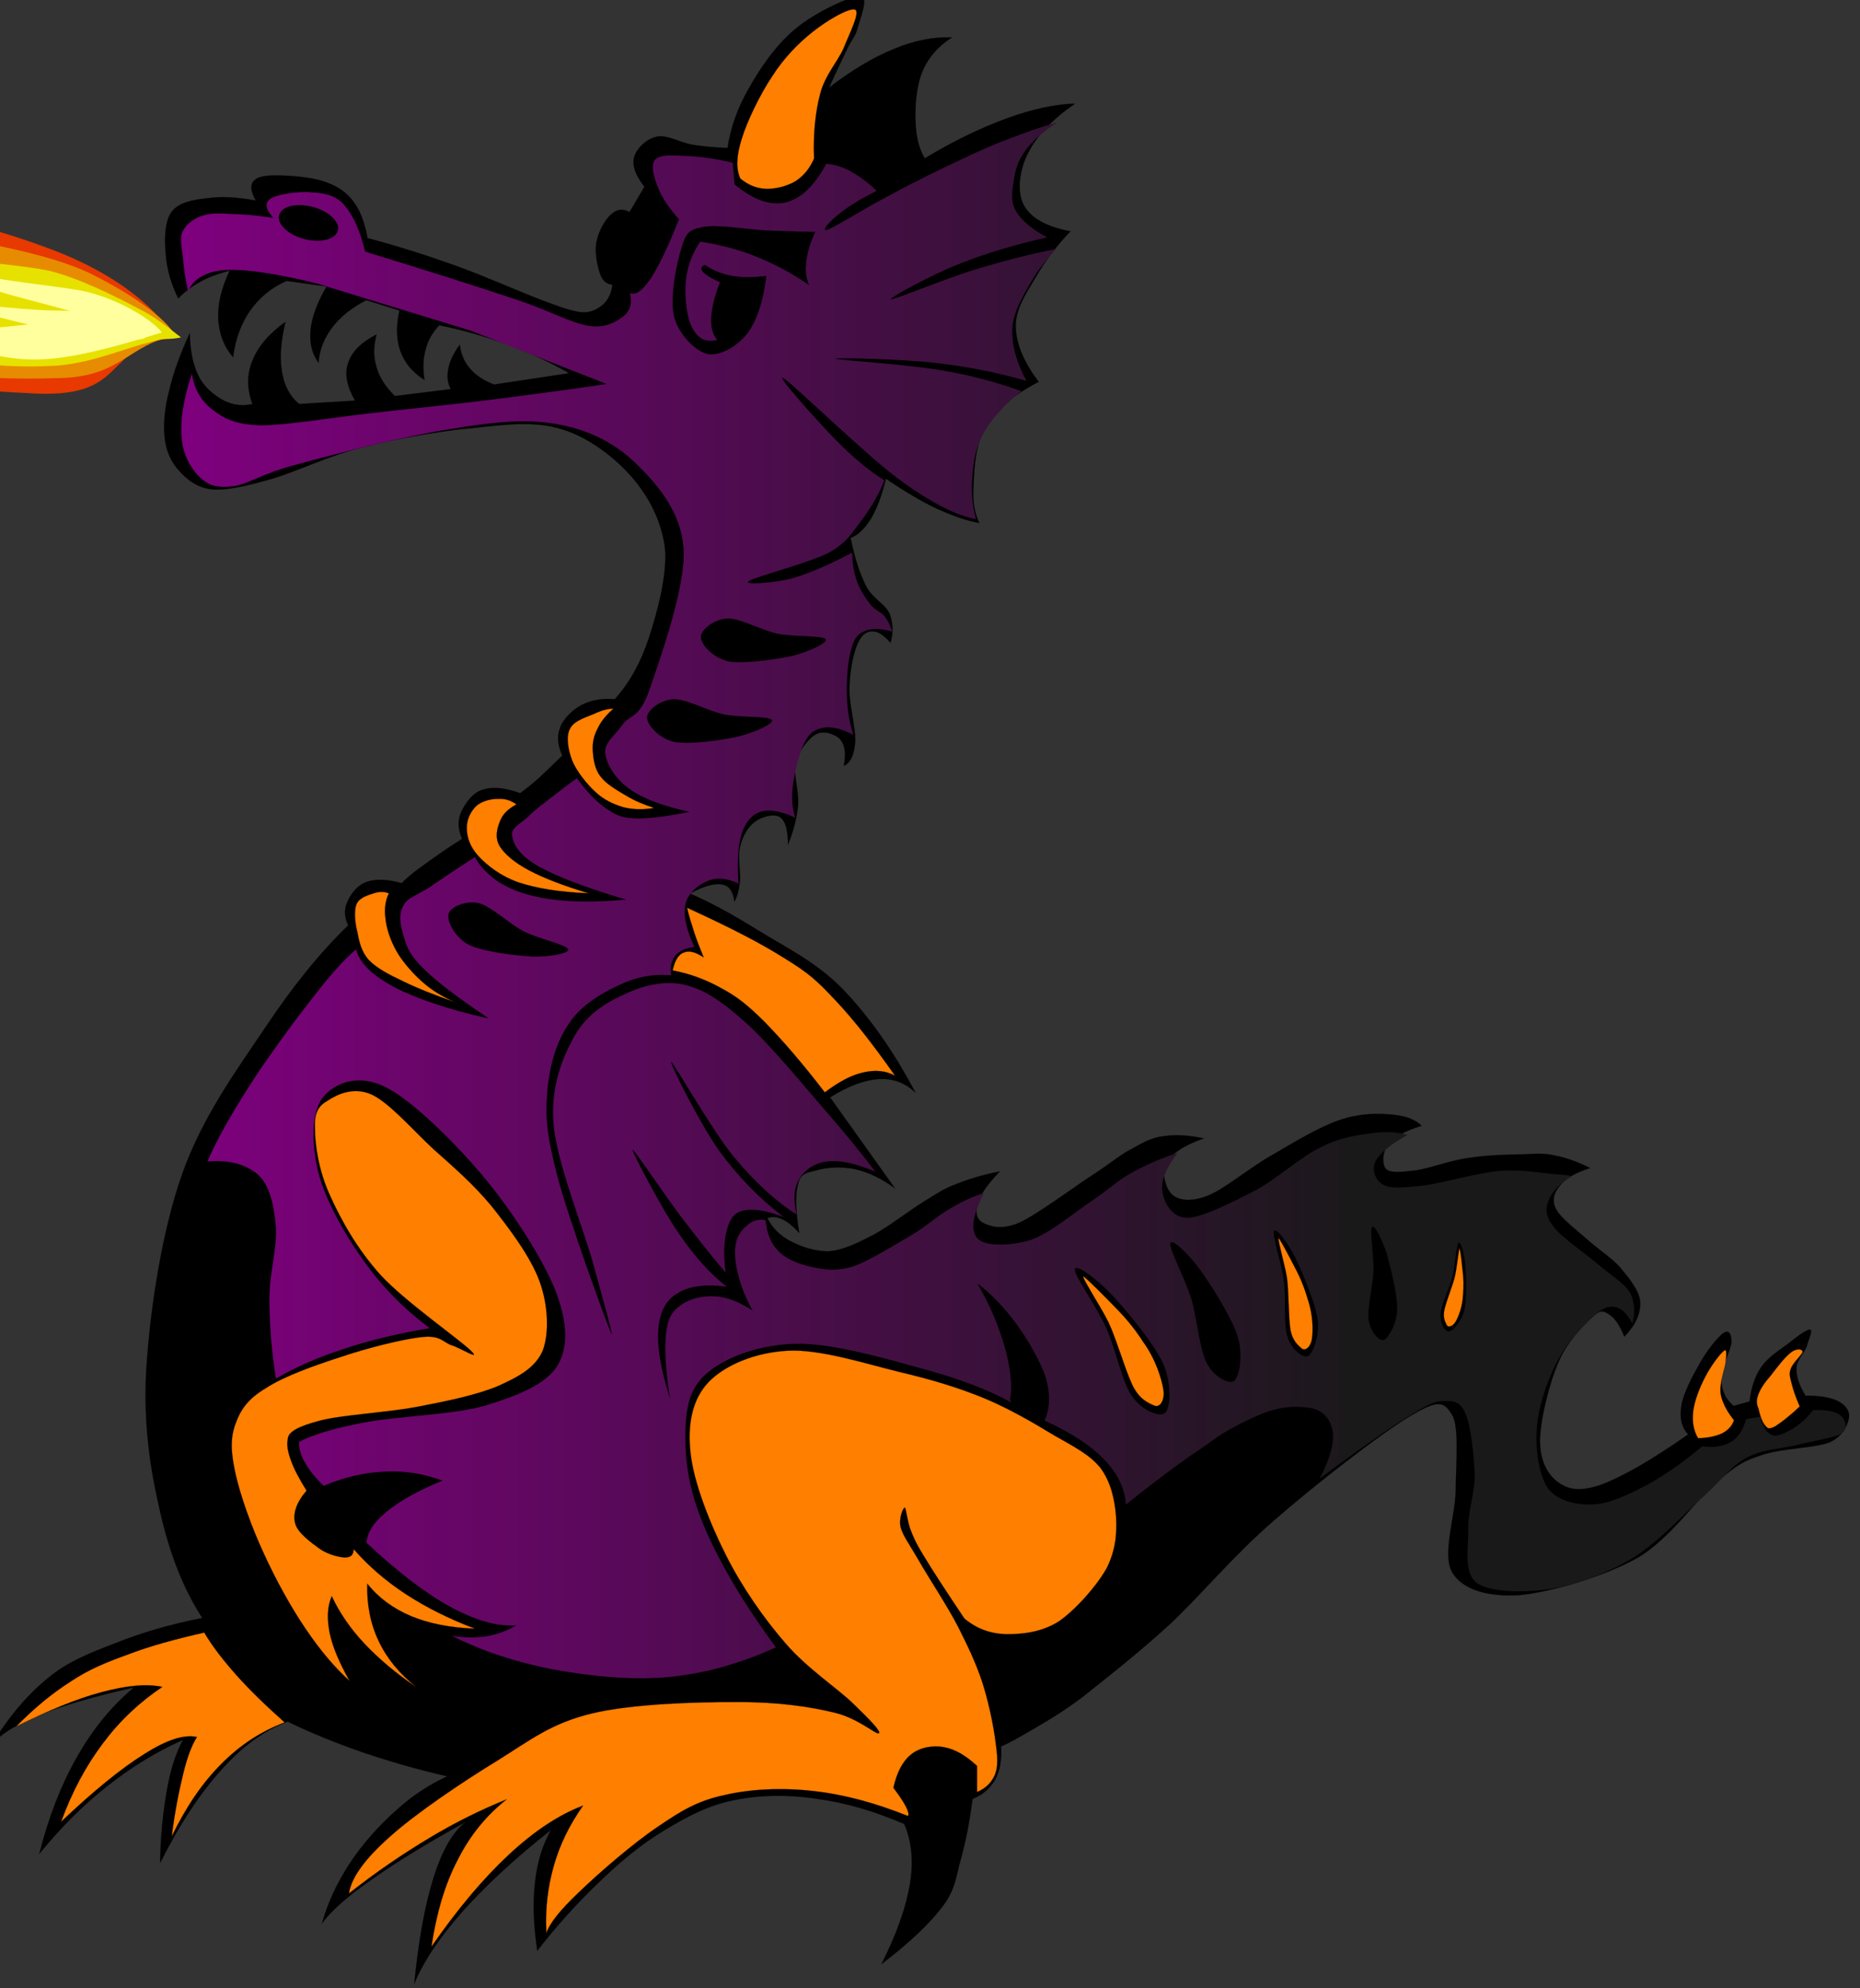 <?xml version="1.0"?><svg width="513.106" height="548.202" xmlns="http://www.w3.org/2000/svg" xmlns:xlink="http://www.w3.org/1999/xlink">
 <rect width="100%" height="100%" fill="#333333" stroke="none"/>
 <g>
  <title>Layer 1</title>
  <g id="g5">
   <use x="-323.918" y="-33.54" transform="rotate(-78.03, -78.219, 67.993) matrix(0.741, -1.49012e-08, 0, 2.672, 94.494, -206.504)" xlink:href="#svg_53" id="svg_54"/>
   <path d="m49.18,82.322c-2.052,-4.212 -3.204,-8.244 -3.456,-12.24c-0.396,-4.104 -0.324,-9 1.584,-11.628c1.872,-2.592 5.76,-3.348 9.72,-3.78c3.888,-0.576 8.352,-0.324 13.536,0.612l0,0c-1.368,-2.448 -1.62,-4.176 -0.612,-5.328c0.936,-1.188 3.024,-1.62 6.264,-1.584c3.132,-0.036 9.324,0.396 12.888,1.584c3.456,1.116 6.084,2.664 8.172,5.328c2.088,2.664 3.312,5.976 4.104,10.368l0,0c8.208,2.16 16.092,4.68 24.192,7.56c8.1,2.916 17.532,7.128 23.58,9.432c5.76,2.16 8.424,3.132 11.304,3.456c2.772,0.18 4.572,-1.008 5.976,-2.196c1.404,-1.332 2.196,-2.988 2.52,-5.364l0,0c-1.62,-0.216 -2.772,-1.08 -3.456,-3.132c-0.72,-2.124 -1.548,-5.976 -0.936,-8.784c0.54,-2.88 2.412,-6.192 4.068,-7.56c1.548,-1.368 3.132,-1.62 5.04,-0.612l0,0l4.104,-6.948l0,0c-2.52,-3.24 -3.42,-5.832 -2.844,-8.172c0.612,-2.34 3.492,-5.148 6.3,-5.652c2.664,-0.648 6.408,1.656 9.72,2.196c3.24,0.576 6.444,0.756 9.756,0.936l0,0c0.828,-5.616 2.772,-11.16 5.976,-16.632c3.132,-5.616 7.704,-12.168 12.888,-16.344c5.076,-4.248 14.688,-8.856 17.604,-8.82c2.808,-0.036 -0.036,6.336 -0.612,8.82c-0.648,2.34 -1.548,2.88 -2.844,5.652c-1.368,2.772 -2.952,6.192 -5.04,10.692l0,0c6.264,-4.824 12.24,-8.388 17.928,-10.692c5.76,-2.376 10.872,-3.384 16.02,-3.168l0,0c-3.78,2.412 -6.552,5.508 -8.172,9.432c-1.656,3.888 -2.088,9.756 -1.872,13.86c0.108,3.96 0.899,7.308 2.52,10.044l0,0c8.172,-4.932 15.66,-8.46 22.608,-11.016c6.983,-2.52 13.14,-3.924 18.864,-4.068l0,0c-6.265,4.32 -10.513,8.82 -12.889,13.5c-2.448,4.644 -3.24,10.764 -1.26,14.472c1.944,3.564 6.192,5.976 12.888,7.236l0,0c-4.067,4.212 -7.164,8.46 -9.72,12.888c-2.556,4.248 -5.544,8.748 -5.364,13.5c0.072,4.752 2.305,9.792 6.3,15.12l0,0c-6.695,3.456 -11.52,7.488 -14.472,12.24c-2.952,4.716 -3.312,11.484 -3.456,16.02c-0.359,4.5 0.216,7.92 1.584,10.692l0,0c-3.744,-0.684 -7.596,-2.088 -11.952,-4.068c-4.319,-2.052 -8.928,-4.824 -13.824,-8.172l0,0c-1.116,4.608 -2.484,8.172 -4.104,10.98c-1.692,2.7 -3.528,4.536 -5.652,5.364l0,0c1.188,5.616 2.52,9.936 4.392,13.5c1.872,3.348 5.04,4.644 6.3,7.236c1.044,2.592 1.152,5.22 0.324,8.172l0,0c-1.908,-2.16 -3.492,-3.204 -5.04,-3.132c-1.584,-0.072 -2.988,0.936 -4.068,3.456c-1.152,2.484 -2.088,7.38 -2.232,11.916c-0.18,4.536 1.836,11.34 1.584,15.12c-0.252,3.564 -1.296,5.76 -3.132,6.588l0,0c0.648,-3.456 0.288,-5.724 -0.936,-7.236c-1.296,-1.512 -4.608,-2.628 -6.624,-1.548c-2.052,1.044 -4.86,4.5 -5.652,7.848c-0.828,3.204 0.864,7.776 0.612,11.628c-0.36,3.744 -1.296,7.416 -2.808,11.016l0,0c0,-3.996 -0.684,-6.516 -2.196,-7.56c-1.62,-1.116 -5.076,-0.144 -6.912,1.26c-1.944,1.404 -3.456,4.032 -4.104,6.912c-0.684,2.736 0.144,6.804 0,9.432c-0.324,2.52 -0.756,4.356 -1.584,5.652l0,0c-0.36,-2.772 -1.368,-4.392 -3.456,-4.716c-2.088,-0.36 -4.968,0.432 -8.784,2.52l0,0c5.364,2.268 11.412,5.544 18.54,9.972c6.984,4.356 16.236,8.784 23.58,16.344c7.272,7.56 13.932,16.955 20.124,28.619l0,0c-2.844,-2.735 -6.156,-3.995 -10.08,-3.779c-4.032,0.252 -8.388,1.836 -13.5,5.04l0,0l17.928,25.128l0,0c-3.744,-2.772 -7.416,-4.5 -11.016,-5.328c-3.708,-0.792 -8.064,-0.504 -10.692,0.324c-2.628,0.647 -4.356,0.792 -5.04,3.744c-0.828,2.88 -0.72,7.344 0.324,13.535l0,0c-1.764,-1.872 -3.204,-3.132 -4.716,-3.779c-1.548,-0.721 -2.772,-0.828 -4.068,-0.324l0,0c1.26,2.664 3.348,4.716 6.264,6.3c2.88,1.548 7.056,2.988 11.016,2.808c3.852,-0.396 7.848,-2.376 12.276,-4.68c4.356,-2.412 9.936,-6.804 13.824,-9.144c3.708,-2.305 5.292,-3.42 8.784,-4.716c3.492,-1.404 7.344,-2.557 11.952,-3.456l0,0c-3.24,3.348 -5.185,6.084 -5.977,8.495c-0.827,2.412 -0.684,4.572 1.261,5.652c1.764,0.9 4.932,2.196 10.044,0c5.184,-2.376 15.443,-10.116 20.771,-13.5c5.04,-3.348 7.2,-5.328 10.368,-6.912c3.168,-1.764 5.4,-3.096 8.784,-3.456c3.276,-0.504 6.948,-0.252 11.016,0.612l0,0c-5.544,1.944 -9,4.248 -10.368,6.912c-1.403,2.7 -0.18,7.164 1.872,8.82c1.872,1.367 5.076,1.871 9.757,0c4.644,-1.908 11.771,-7.956 17.928,-11.341c6.012,-3.527 12.78,-7.596 18.216,-9.432c5.4,-1.872 10.26,-1.872 14.148,-1.548c3.743,0.324 6.624,1.188 8.495,3.132l0,0c-4.5,1.404 -7.487,2.952 -9.107,5.04c-1.692,1.908 -1.908,5.652 -0.648,6.912c1.296,1.152 4.248,0.792 8.172,0.324c3.889,-0.54 9.612,-2.809 14.797,-3.456c5.111,-0.792 11.304,-0.937 15.371,-0.973c3.853,-0.252 5.148,-0.288 8.173,0.324c3.023,0.576 6.228,1.729 9.756,3.456l0,0c-3.889,1.296 -6.66,2.736 -8.172,4.716c-1.62,1.8 -2.593,3.996 -1.261,6.588c1.332,2.557 5.94,6.013 9.108,8.82c3.024,2.664 6.336,4.68 8.82,7.56c2.304,2.845 5.147,6.12 5.328,9.396c0.071,3.132 -1.261,6.228 -4.393,9.432l0,0c-1.296,-3.168 -2.664,-5.184 -4.104,-6.048c-1.513,-1.008 -2.376,-1.584 -4.681,0.648c-2.447,2.16 -7.02,6.804 -9.432,12.563c-2.521,5.796 -5.04,15.984 -5.04,21.672c0.036,5.473 2.088,9.252 5.04,11.341c2.771,1.979 5.868,2.699 11.916,0.611c6.048,-2.304 13.824,-6.768 23.904,-13.823l0,0c-1.836,-1.98 -2.412,-4.645 -1.872,-7.849c0.468,-3.348 3.06,-8.244 5.004,-11.628c1.908,-3.456 5.04,-7.452 6.624,-8.496c1.404,-1.008 2.268,0.252 2.195,2.521c-0.144,2.195 -2.987,7.271 -2.844,10.368c0.145,2.915 1.152,5.327 3.456,7.235l0,0l4.392,-1.26l0.001,0c0.396,-3.708 1.403,-6.804 3.168,-9.432c1.8,-2.593 4.859,-4.645 7.235,-6.301c2.232,-1.8 5.292,-4.176 6.265,-4.067c0.899,0.107 -0.433,2.844 -0.937,4.716c-0.684,1.764 -2.771,3.708 -2.808,5.976c-0.072,2.269 0.756,4.681 2.483,7.524l0,0c4.068,-0.036 7.164,0.54 9.145,1.584c1.943,1.08 3.204,2.7 2.808,4.716c-0.396,1.836 -1.476,4.86 -5.328,6.588c-4.14,1.62 -13.284,1.62 -18.54,3.456c-5.184,1.692 -6.588,2.484 -12.275,7.236c-5.725,4.788 -12.96,15.696 -21.996,21.06c-9.252,5.256 -24.084,9.54 -32.688,10.368c-8.64,0.54 -15.659,-1.404 -18.575,-6.264c-2.881,-4.968 0.827,-15.336 0.972,-22.645c0.036,-7.271 1.008,-17.424 -0.972,-20.735c-2.124,-3.492 -3.456,-4.645 -11.629,0.288c-8.315,4.932 -26.676,19.26 -37.728,28.943c-11.124,9.648 -19.44,19.836 -28.26,28.188c-8.964,8.244 -18.108,15.336 -24.517,20.447c-6.479,4.788 -9.792,6.553 -13.536,8.784c-3.743,2.196 -6.624,3.816 -8.783,4.716l0,0c0.252,3.673 -0.324,6.66 -1.584,9.108c-1.404,2.376 -3.349,4.212 -6.265,5.364l0,0c-0.792,5.976 -1.8,11.376 -3.168,16.344c-1.439,4.824 -1.368,8.353 -5.04,13.212c-3.672,4.896 -9.324,10.188 -16.956,16.021l0,0c4.212,-8.389 6.732,-15.444 7.848,-21.996c1.08,-6.48 0.468,-11.988 -1.548,-16.668l0,0c-8.244,-3.528 -16.02,-5.832 -23.904,-6.912c-7.884,-1.225 -15.912,-1.116 -22.968,0.324c-7.164,1.403 -13.284,4.644 -19.476,8.46c-6.372,3.815 -12.06,8.604 -17.892,14.22c-5.832,5.58 -11.448,11.736 -16.992,18.864l0,0c-1.044,-7.128 -1.296,-13.284 -0.612,-18.864c0.576,-5.652 2.088,-10.332 4.392,-14.437l0,0c-10.152,7.992 -18.144,15.48 -24.516,22.608c-6.3,7.128 -10.656,13.644 -13.212,19.836l0,0c1.224,-12.168 2.952,-21.744 5.328,-29.268c2.376,-7.561 5.22,-12.492 8.82,-15.372l0,0c-10.872,6.012 -19.476,11.304 -26.1,16.02c-6.624,4.608 -11.124,8.641 -13.5,11.952l0,0c1.584,-5.724 4.14,-11.124 7.524,-16.344c3.42,-5.328 8.316,-10.765 12.888,-14.796c4.464,-4.068 9.18,-7.164 14.148,-9.433l0,0c-8.316,-1.907 -15.84,-4.104 -23.256,-6.588c-7.416,-2.592 -14.184,-5.292 -20.736,-8.496l0,0c-6.336,2.34 -12.42,6.696 -18.252,13.212c-5.904,6.517 -11.556,15.013 -16.956,25.776l0,0c0.108,-7.812 0.864,-14.472 1.872,-20.124c1.008,-5.76 2.484,-10.224 4.428,-13.824l0,0c-7.524,3.349 -14.4,7.597 -21.06,12.889c-6.696,5.292 -12.744,11.376 -18.576,18.54l0,0c2.592,-10.261 6.012,-18.973 10.404,-26.713c4.356,-7.703 9.54,-14.004 15.696,-19.188l0,0c-11.736,2.664 -20.628,5.256 -27.36,8.172c-6.696,2.88 -10.836,5.688 -12.564,8.82l0,0c4.68,-7.992 9.828,-14.256 15.732,-19.188c5.76,-4.896 11.952,-7.271 19.152,-10.044c7.2,-2.88 15.12,-5.184 23.904,-6.912l0,0c-5.256,-8.1 -9,-17.712 -11.628,-29.268c-2.7,-11.628 -4.752,-24.408 -3.78,-39.888c1.008,-15.732 4.212,-37.225 9.756,-52.956c5.472,-15.769 15.156,-29.017 22.932,-40.572c7.704,-11.556 15.228,-20.844 22.968,-28.296l0,0c-1.044,-2.232 -1.152,-4.32 -0.324,-6.264c0.828,-2.088 2.736,-4.824 5.328,-5.688c2.52,-0.936 5.724,-0.828 9.756,0.324l0,0c1.008,-1.116 2.844,-2.736 5.652,-4.716c2.844,-2.052 6.336,-4.608 11.016,-7.524l0,0c-1.152,-2.592 -1.26,-5.004 -0.324,-7.236c1.008,-2.268 3.096,-5.472 5.976,-6.3c2.772,-0.936 6.084,-0.576 10.368,0.936l0,0c1.44,-1.044 3.024,-2.304 5.04,-4.068c1.908,-1.8 4.104,-3.852 6.588,-6.3l0,0c-1.296,-2.808 -1.548,-5.364 -0.612,-7.668c0.828,-2.448 3.42,-4.968 5.976,-6.3c2.52,-1.296 5.508,-1.872 9.108,-1.584l0,0c3.996,-4.428 7.092,-9.936 9.432,-16.956c2.304,-7.128 5.112,-17.352 4.392,-24.84c-1.008,-7.596 -4.572,-14.292 -9.432,-19.8c-4.932,-5.508 -11.916,-10.728 -19.152,-12.888c-7.236,-2.196 -14.832,-1.332 -23.904,-0.324c-9.252,0.792 -21.42,2.952 -30.816,5.364c-9.576,2.304 -18.432,6.804 -25.452,8.784c-7.02,2.016 -11.844,3.06 -16.02,2.844c-4.32,-0.468 -6.912,-2.664 -9.144,-5.04c-2.232,-2.412 -3.636,-5.4 -4.068,-9.108c-0.468,-3.78 0,-8.46 1.26,-13.212c1.152,-4.896 2.988,-10.008 5.652,-15.732l0,0c0.108,4.824 0.9,8.856 2.52,11.952c1.584,3.096 4.356,5.256 6.912,6.624c2.484,1.224 5.004,1.584 7.848,0.936l0,0c-1.548,-4.284 -1.548,-8.136 0,-11.952c1.512,-3.816 4.5,-7.38 9.108,-10.692l0,0c-1.26,5.508 -1.62,9.936 -0.936,13.824c0.576,3.744 2.196,6.732 4.716,8.82l0,0l15.408,-0.936l0,0c-2.196,-3.924 -2.952,-7.344 -1.872,-10.404c1.044,-3.132 3.528,-5.616 7.848,-7.848l0,0c-0.9,3.24 -0.9,6.228 0,9.108c0.792,2.808 2.52,5.436 5.04,7.884l0,0l15.408,-1.908l0,0c-0.9,-1.8 -1.116,-3.636 -0.648,-5.652c0.36,-2.052 1.404,-4.248 3.132,-6.588l0,0c0.324,2.556 1.224,4.752 2.844,6.588c1.62,1.872 3.672,3.24 6.588,4.392l0,0l20.772,-3.132l0,0c-5.4,-3.024 -11.016,-5.688 -16.992,-7.848c-6.048,-2.196 -12.204,-4.032 -18.864,-5.364l0,0c-1.8,1.908 -3.096,4.068 -3.744,6.624c-0.72,2.52 -0.828,5.292 -0.324,8.46l0,0c-3.312,-2.052 -5.472,-4.716 -6.624,-7.848c-1.152,-3.24 -1.296,-6.912 -0.288,-11.304l0,0l-9.144,-2.844l0,0c-4.14,2.124 -7.236,4.644 -9.432,7.56c-2.196,2.952 -3.492,6.012 -3.744,9.72l0,0c-1.872,-2.628 -2.556,-5.616 -2.196,-9.108c0.324,-3.564 1.836,-7.452 4.392,-11.952l0,0l-11.012,-1.541l0,0c-4.356,1.908 -7.524,4.68 -10.044,8.172c-2.448,3.528 -4.068,7.776 -4.716,12.888l0,0c-2.7,-3.168 -3.888,-6.732 -4.104,-10.692c-0.144,-4.032 0.864,-8.388 3.168,-13.212l0,0c-3.06,0.864 -5.832,1.728 -8.172,3.132c-2.34,1.296 -4.392,2.772 -6.012,4.572l0,0l0,0z" id="path7" stroke-miterlimit="10" stroke-width="0.036" stroke="black" fill-rule="evenodd" fill="#000000"/>
   <path d="m129.804,91.162l-42.156,-12.924l0,0c0,0 -16.524,-4.356 -25.452,-3.78c-8.928,0.54 -10.296,5.976 -10.296,5.976l0,0c-0.756,-3.492 -1.188,-6.444 -1.44,-9.288c-0.252,-2.844 -1.044,-5.616 0,-7.488c0.972,-1.908 3.24,-3.6 5.688,-4.248c2.34,-0.792 5.328,-0.54 8.568,-0.36c3.276,0.072 6.66,0.468 10.692,1.044l0,0c-2.196,-2.448 -2.484,-4.176 -0.72,-5.328c1.764,-1.188 7.704,-2.088 11.16,-1.728c3.384,0.216 6.372,0.576 8.964,3.312c2.448,2.772 4.464,6.984 5.904,13.032l0,0c17.244,5.292 30.672,9.54 41.112,13.032c10.296,3.384 15.3,6.552 20.448,7.416c5.004,0.792 7.74,-1.188 9.72,-2.628c1.908,-1.548 2.448,-3.636 1.764,-6.408l0,0c1.62,0.72 3.348,-0.54 5.724,-3.924c2.268,-3.492 4.824,-8.82 7.812,-16.416l0,0c-2.664,-2.988 -4.608,-5.832 -5.688,-8.532c-1.188,-2.88 -2.196,-6.264 -0.936,-7.812c1.26,-1.584 4.716,-1.26 8.424,-1.116c3.636,0.108 7.848,0.684 13.032,1.872l0,0l0.504,5.976l0,0c5.184,4.284 9.72,5.904 14.04,5.004c4.212,-1.044 7.92,-4.464 11.268,-10.692l0,0c2.232,0.216 4.392,0.792 6.768,2.124c2.304,1.296 4.68,2.952 7.128,5.364l0,0c-4.428,2.196 -7.704,4.212 -9.972,6.048c-2.412,1.728 -5.868,5.4 -3.564,4.644c2.412,-0.9 11.016,-6.336 17.46,-9.648c6.192,-3.384 14.184,-7.308 19.944,-9.972c5.688,-2.736 9.792,-4.428 14.256,-6.048c4.392,-1.692 8.136,-2.952 11.771,-3.924l0,0c-4.031,2.556 -6.876,5.04 -8.928,7.848c-2.052,2.772 -2.844,5.616 -3.204,8.532c-0.468,2.7 -0.828,5.616 0.72,8.208c1.549,2.52 4.356,4.896 8.568,7.128l0,0c-9,2.016 -16.92,4.392 -24.156,7.272c-7.308,2.808 -19.691,9.504 -18.972,9.828c0.792,0.18 15.768,-6.012 23.544,-8.316c7.596,-2.304 14.904,-4.212 22.068,-5.58l0,0c-3.276,3.42 -5.796,6.84 -7.849,10.692c-2.088,3.672 -4.212,7.452 -4.283,11.772c-0.072,4.248 1.188,8.928 3.924,13.896l0,0c-8.208,-2.34 -16.524,-3.996 -25.345,-4.968c-8.928,-1.044 -27.684,-1.512 -27.396,-1.116c0.324,0.288 20.52,1.62 29.196,3.168c8.604,1.404 15.804,3.456 22.14,5.76l0,0c-4.716,3.744 -8.028,7.416 -10.332,11.412c-2.268,3.96 -2.916,7.992 -3.204,12.096c-0.324,3.96 -0.072,7.884 1.044,11.772l0,0c-5.436,-0.936 -12.563,-4.572 -21.384,-11.052c-8.964,-6.588 -28.836,-25.992 -31.716,-27.792c-2.844,-1.728 9.792,12.384 14.58,17.208c4.644,4.716 9,8.316 13.212,10.944l0,0c-1.512,3.852 -3.528,7.272 -6.048,10.692c-2.556,3.276 -4.068,6.408 -9.252,9.252c-5.328,2.808 -20.376,6.624 -22.104,7.848c-1.728,1.152 6.912,0.54 11.772,-0.72c4.788,-1.332 10.224,-3.708 16.74,-7.128l0,0c0.072,3.096 0.504,5.652 1.44,8.208c0.9,2.376 2.52,4.788 3.888,6.408c1.26,1.404 2.448,1.656 3.564,2.844c0.9,1.152 1.62,2.628 2.16,4.284l0,0c-3.384,-0.936 -5.904,-0.936 -7.848,0c-1.98,0.864 -2.844,2.376 -3.564,5.364c-0.864,3.06 -1.224,8.46 -1.08,12.456c0.144,3.924 0.648,7.308 1.8,10.692l0,0c-4.932,-2.592 -8.568,-2.7 -11.34,-0.72c-2.808,2.052 -4.32,8.748 -5.076,12.852c-0.756,3.96 -0.684,7.38 0.36,10.692l0,0c-5.868,-2.736 -10.044,-2.628 -12.672,0.468c-2.7,3.06 -3.564,8.82 -2.988,17.712l0,0c-3.096,-1.476 -5.796,-1.8 -8.244,-0.828c-2.592,1.008 -5.688,3.312 -6.372,6.516c-0.648,3.024 0.18,6.948 2.484,11.772l0,0c-2.556,0.324 -4.284,1.152 -5.328,2.484c-1.08,1.332 -1.44,3.06 -1.08,5.328l0,0c-4.86,-0.432 -9.504,0.396 -14.22,2.628c-4.824,2.196 -10.62,5.58 -13.932,10.584c-3.456,4.968 -5.472,11.628 -6.048,18.863c-0.648,7.021 -0.072,12.42 2.844,23.544c2.916,11.16 12.924,38.7 14.616,42.769c1.512,3.708 -2.376,-10.008 -5.004,-19.62c-2.772,-9.685 -9.756,-27.108 -10.692,-37.404c-0.936,-10.26 2.196,-18 5.364,-23.903c3.132,-5.977 7.992,-9.288 13.176,-11.736c5.184,-2.592 11.16,-4.356 17.1,-3.204c5.724,1.224 10.584,4.536 17.1,10.332c6.408,5.652 15.3,16.452 21.384,23.508c6.084,6.948 10.764,12.708 14.616,17.82l0,0c-5.4,-2.305 -9.612,-3.204 -13.176,-2.845c-3.6,0.396 -6.444,2.377 -7.848,4.969c-1.512,2.447 -1.62,5.616 -0.72,9.647l0,0c-5.868,-3.708 -11.52,-8.928 -17.352,-15.947c-5.904,-7.164 -16.452,-25.776 -17.208,-26.101c-0.684,-0.18 7.848,16.956 13.104,24.336c5.184,7.164 11.052,13.176 17.892,18.433l0,0c-4.788,-1.872 -8.424,-2.341 -11.052,-1.801c-2.7,0.576 -3.78,2.412 -4.608,5.364c-0.792,2.88 -1.008,6.66 -0.36,11.736l0,0c-4.14,-4.824 -8.172,-10.044 -12.492,-15.66c-4.356,-5.796 -13.14,-18.937 -13.176,-18.18c0,0.828 8.352,16.775 12.816,23.147c4.32,6.3 8.676,11.124 13.212,14.616l0,0c-5.904,-0.828 -10.476,-0.18 -13.572,1.8c-3.24,1.836 -4.968,5.112 -5.328,9.972c-0.396,4.933 0.72,11.053 3.204,19.045l0,0c-1.188,-7.633 -1.548,-13.572 -1.08,-17.82c0.468,-4.356 1.584,-6.084 3.924,-7.813c2.34,-1.836 6.156,-2.771 9.648,-2.52c3.384,0.144 6.696,1.584 10.332,3.924l0,0c-1.872,-3.348 -3.132,-6.552 -3.924,-9.612c-0.9,-3.275 -1.188,-6.443 -0.72,-8.928c0.468,-2.448 2.124,-4.32 3.564,-5.328c1.368,-1.08 2.916,-1.439 4.644,-1.08l0,0c0.36,3.601 1.368,6.408 3.564,8.568c2.124,2.16 5.364,3.492 8.892,4.284c3.312,0.72 6.66,1.368 11.412,0c4.788,-1.584 11.988,-6.229 16.74,-8.928c4.572,-2.845 6.912,-5.221 10.332,-7.129c3.24,-1.979 6.336,-3.312 9.288,-4.283l0,0c-3.24,6.372 -3.815,10.512 -1.584,12.708c2.16,2.088 9.396,1.907 14.76,0.144c5.364,-1.979 12.313,-7.884 17.101,-11.052c4.607,-3.097 6.731,-5.4 10.691,-7.488c3.816,-2.124 8.028,-3.96 12.492,-5.364l0,0c-3.275,4.248 -4.68,7.633 -4.212,10.729c0.432,2.916 2.592,7.2 6.912,7.164c4.355,-0.145 12.384,-4.32 18.684,-7.524c6.12,-3.312 12.42,-9.18 17.784,-11.771c5.22,-2.736 9.468,-3.349 13.572,-3.925c4.032,-0.611 7.596,-0.539 10.691,0.36l0,0c-4.932,2.7 -7.812,5.148 -8.928,7.488c-1.08,2.34 0.072,5.22 2.484,6.408c2.268,1.044 6.12,0.575 11.412,0c5.22,-0.792 14.147,-3.349 19.979,-3.925c5.688,-0.539 10.765,0.396 14.256,0.721c3.349,0.288 5.364,0.396 6.049,0.72l0,0c-3.492,2.232 -5.58,4.392 -6.408,6.768c-0.864,2.305 -0.864,4.177 1.403,7.128c2.16,2.916 8.353,7.021 11.772,9.973c3.24,2.736 6.479,4.859 8.208,6.768c1.656,1.836 1.764,2.916 2.124,4.645c0.252,1.656 0.18,3.384 -0.36,5.328l0,0c-1.584,-3.097 -3.312,-4.465 -5.328,-4.645c-2.052,-0.18 -4.212,1.26 -6.768,3.924c-2.771,2.664 -6.444,6.732 -8.928,11.772c-2.557,5.004 -4.933,11.916 -5.328,17.819c-0.396,5.761 0.54,13.141 3.204,16.74c2.628,3.349 7.848,4.5 12.456,4.284c4.536,-0.288 9.504,-2.664 14.615,-5.328c5.04,-2.771 9.973,-6.191 15.336,-10.691l0,0c3.276,0.432 5.94,-0.036 7.992,-1.261c1.98,-1.224 3.349,-3.348 4.104,-6.228l0,0l3.924,-0.72l0,0c0.684,2.951 1.836,4.535 3.456,5.147c1.584,0.433 3.924,-0.899 5.904,-2.052c1.908,-1.224 3.527,-2.808 5.256,-4.896l0,0c3.6,-0.18 6.228,0.396 7.488,1.44c1.296,1.008 2.34,3.6 0.359,5.004c-2.195,1.26 -8.027,2.052 -12.492,3.204c-4.607,1.116 -9.611,1.152 -13.896,3.564c-4.248,2.34 -6.336,5.688 -11.412,10.331c-5.256,4.608 -12.528,12.673 -19.584,17.101c-7.128,4.284 -15.264,7.271 -22.464,8.568c-7.344,1.224 -16.776,1.115 -20.664,-1.44c-3.888,-2.772 -2.448,-9.54 -2.484,-14.616c-0.252,-5.147 1.908,-10.332 1.765,-15.695c-0.252,-5.545 -1.08,-12.996 -2.484,-16.381c-1.476,-3.42 -3.096,-3.636 -5.688,-3.563c-2.628,-0.072 -3.852,0.396 -9.647,3.924c-5.868,3.6 -14.004,9.288 -24.948,17.46l0,0c2.88,-5.544 4.068,-9.936 3.564,-13.176c-0.612,-3.276 -2.736,-6.012 -6.769,-6.408c-4.176,-0.504 -9.071,-0.54 -17.46,3.924c-8.496,4.5 -19.224,11.916 -32.76,22.788l0,0c-0.36,-4.5 -2.34,-8.604 -6.084,-12.456c-3.816,-3.96 -9.145,-7.38 -16.38,-10.691l0,0c1.548,-3.42 1.62,-7.345 0.359,-11.772c-1.476,-4.572 -5.004,-10.584 -8.208,-14.976c-3.275,-4.393 -6.659,-8.028 -10.691,-11.053l0,0c3.456,5.94 5.904,11.593 7.488,17.101c1.512,5.472 2.159,10.655 1.8,15.695l0,0c-6.336,-3.527 -14.292,-6.516 -24.264,-9.252c-10.188,-2.771 -25.02,-7.163 -35.172,-6.911c-10.152,0.216 -19.548,3.779 -24.696,8.315c-5.112,4.464 -5.76,10.8 -5.688,18.18c0,7.345 1.44,15.444 5.688,25.128c4.248,9.576 10.44,20.124 19.26,32.076l0,0c-9.576,4.429 -19.26,7.164 -29.592,8.208c-10.512,0.937 -21.996,-0.288 -32.076,-2.16c-10.08,-1.979 -19.152,-4.932 -27.792,-9.252l0,0c3.456,0.648 6.516,0.576 9.576,0.181c2.988,-0.504 5.688,-1.513 8.244,-3.024l0,0c-5.328,0.36 -11.304,-1.404 -18.216,-5.147c-6.984,-3.853 -14.508,-9.648 -23.112,-17.677l0,0c0.36,-3.023 2.124,-5.724 5.724,-8.64c3.528,-2.88 8.496,-5.652 15.3,-8.46l0,0c-5.328,-1.944 -10.548,-2.772 -16.056,-2.484c-5.508,0.252 -11.088,1.513 -16.74,3.925l0,0c-2.412,-2.341 -4.104,-4.465 -5.22,-6.517c-1.188,-2.052 -1.656,-3.924 -1.548,-5.616l0,0c3.672,-1.907 9.504,-3.744 18.18,-5.363c8.64,-1.729 24.12,-2.017 33.12,-4.608c8.856,-2.736 16.632,-5.724 19.98,-11.052c3.132,-5.4 2.7,-12.313 -0.72,-21.024c-3.6,-8.855 -12.06,-21.996 -19.944,-31.355c-7.92,-9.396 -19.728,-21.061 -27.108,-24.588c-7.56,-3.601 -14.004,-0.864 -17.1,3.203c-3.132,4.068 -3.024,12.996 -1.08,20.664c1.944,7.524 7.272,16.992 12.492,24.229c5.112,7.2 11.124,13.248 18.18,18.54l0,0c-8.748,1.512 -16.416,3.275 -23.544,5.688c-7.128,2.269 -13.284,5.004 -18.864,8.208l0,0c-1.26,-7.884 -1.764,-15.12 -1.8,-22.104c0.036,-7.092 2.16,-13.896 1.8,-19.584c-0.504,-5.796 -1.548,-11.196 -4.644,-14.256c-3.276,-2.988 -7.848,-4.429 -14.256,-3.925l0,0c2.592,-5.939 6.228,-12.42 11.052,-19.979c4.824,-7.704 12.708,-18.432 17.82,-24.948c5.004,-6.479 9,-10.944 12.132,-13.536l0,0c1.008,3.924 4.572,7.2 10.692,10.512c6.156,3.096 14.724,6.084 25.992,8.568l0,0c-8.46,-5.651 -14.544,-10.224 -18.54,-14.256c-4.068,-4.14 -4.5,-6.696 -5.328,-9.612c-0.828,-2.88 -0.9,-5.508 0.36,-7.488c1.152,-2.016 3.456,-2.592 6.768,-4.644c3.276,-2.232 7.452,-5.076 12.816,-8.532l0,0c2.808,4.896 7.632,8.388 14.616,10.332c7.02,1.944 15.876,2.412 27.108,1.404l0,0c-11.016,-3.312 -19.008,-6.3 -24.264,-9.252c-5.22,-3.024 -6.768,-5.94 -7.128,-8.208c-0.54,-2.34 2.232,-3.42 4.284,-5.328c1.872,-1.944 5.148,-4.356 7.452,-6.12c2.268,-1.8 4.248,-3.276 6.084,-4.572l0,0c2.664,3.564 5.148,6.336 7.848,8.172c2.664,1.8 3.852,2.664 7.848,2.88c3.852,0.18 8.964,-0.468 15.336,-1.8l0,0c-7.128,-1.548 -12.6,-3.528 -16.416,-6.229c-3.96,-2.736 -6.408,-6.876 -6.768,-9.792c-0.432,-2.952 2.592,-4.968 4.644,-7.848c1.98,-3.024 4.608,-1.512 7.488,-9.612c2.808,-8.244 10.08,-28.404 9.468,-38.952c-0.684,-10.548 -7.488,-18.108 -13.32,-23.796c-6.048,-5.76 -13.32,-9.288 -21.96,-10.728c-8.604,-1.512 -17.64,-0.504 -29.448,1.476c-12.096,1.872 -31.644,6.876 -41.688,9.612c-10.08,2.592 -13.248,5.4 -17.82,6.084c-4.572,0.54 -6.876,-0.252 -9.252,-2.52c-2.448,-2.34 -4.716,-6.3 -5.004,-11.052c-0.36,-4.824 0.54,-10.512 2.844,-17.46l0,0c0.648,4.284 2.556,7.56 5.724,9.972c3.132,2.376 6.048,4.032 13.176,4.284c7.128,0 18.396,-1.944 29.232,-3.204c10.692,-1.26 23.76,-2.52 34.92,-3.924c11.124,-1.44 21.384,-2.772 31.356,-4.284l0,0l-37.543,-14.726l0,0z" id="path9" fill-rule="evenodd" fill="url(#svg_55)"/>
   <path fill="#000000" d="m77.008,59.346c-0.648,2.412 2.448,5.364 6.912,6.552c4.464,1.152 8.604,0.144 9.252,-2.304c0.648,-2.412 -2.448,-5.364 -6.912,-6.516c-4.464,-1.188 -8.604,-0.18 -9.252,2.268l0,0z" id="path11" stroke-miterlimit="10" stroke-width="0.036" stroke="black" fill-rule="evenodd"/>
   <path d="m80.212,60.462c-0.468,1.764 1.764,3.888 4.968,4.716c3.24,0.864 6.228,0.108 6.66,-1.62c0.468,-1.764 -1.764,-3.888 -4.968,-4.716c-3.204,-0.864 -6.192,-0.144 -6.66,1.62l0,0z" id="path13" stroke-miterlimit="10" stroke-width="0.036" stroke="black" fill-rule="evenodd" fill="#000000"/>
   <path d="m66.46,76.302c-1.584,1.26 -2.628,2.916 -3.42,5.112c-0.828,2.196 -1.26,5.4 -1.152,7.812c0.072,2.196 0.648,4.14 1.728,5.688l0,0c0.54,-4.14 1.692,-7.524 3.6,-10.44c1.872,-2.952 4.356,-5.184 7.596,-6.84l0,0c-2.772,-0.432 -5.544,-0.864 -8.352,-1.332l0,0z" id="path15" stroke-miterlimit="10" stroke-width="0.036" stroke="black" fill-rule="evenodd" fill="#000000"/>
   <path d="m92.092,81.594c-1.764,1.512 -3.024,3.528 -3.78,5.904c-0.828,2.376 -1.152,5.112 -0.972,8.352l0,0c0.612,-2.88 1.836,-5.22 3.816,-7.416c1.944,-2.196 4.608,-4.032 7.992,-5.508l0,0c-2.34,-0.432 -4.68,-0.864 -7.056,-1.332l0,0z" id="path17" stroke-miterlimit="10" stroke-width="0.036" stroke="black" fill-rule="evenodd" fill="#000000"/>
   <path d="m112.612,87.678c-1.152,1.8 -1.476,3.708 -1.116,6.264c0.288,2.412 1.404,5.256 3.204,8.388l0,0c0.144,-3.096 0.72,-5.58 1.332,-7.596c0.72,-2.088 1.476,-3.564 2.664,-4.572l0,0c-2.016,-0.828 -4.032,-1.656 -6.084,-2.484l0,0z" id="path19" stroke-miterlimit="10" stroke-width="0.036" stroke="black" fill-rule="evenodd" fill="#000000"/>
   <path d="m127.624,107.838c-1.008,-0.828 -1.476,-1.8 -1.692,-3.06c-0.216,-1.368 -0.036,-2.736 0.54,-4.536l0,0c0.612,1.692 1.368,3.096 2.664,4.356c1.224,1.188 2.7,2.088 4.572,2.844l0,0c-2.016,0.108 -4.032,0.252 -6.084,0.396l0,0z" id="path21" stroke-miterlimit="10" stroke-width="0.036" stroke="black" fill-rule="evenodd" fill="#000000"/>
   <path d="m108.256,110.466c-2.664,-2.052 -4.5,-4.212 -5.508,-6.624c-1.08,-2.448 -1.332,-5.004 -0.756,-7.812l0,0c-2.448,1.116 -3.708,2.844 -4.176,5.328c-0.36,2.448 0.072,5.616 1.692,9.504l0,0c2.916,-0.108 5.832,-0.252 8.748,-0.396l0,0z" id="path23" stroke-miterlimit="10" stroke-width="0.036" stroke="black" fill-rule="evenodd" fill="#000000"/>
   <path d="m78.988,112.77c-1.728,-2.664 -2.844,-5.688 -3.204,-8.928c-0.432,-3.348 -0.18,-6.804 0.756,-10.656l0,0c-3.06,2.88 -4.968,5.796 -5.724,9.144c-0.828,3.312 -0.504,6.66 0.972,10.44l0,0c2.376,0 4.788,0 7.2,0l0,0z" id="path25" stroke-miterlimit="10" stroke-width="0.036" stroke="black" fill-rule="evenodd" fill="#000000"/>
   <path fill="#000000" d="m194.476,73.062c2.088,1.476 4.608,2.484 7.416,3.024c2.88,0.468 5.868,0.468 9.504,0l0,0c-0.864,7.128 -2.592,12.312 -5.328,15.984c-2.844,3.492 -7.632,6.3 -11.016,5.508c-3.384,-0.9 -7.992,-5.58 -9.108,-10.44c-1.224,-5.04 0.72,-14.688 2.088,-18.828c1.224,-4.14 2.016,-4.932 5.868,-5.688c3.816,-0.828 12.132,0.648 17.316,0.936c5.184,0.18 9.648,0.36 13.68,0.396l0,0c-1.404,2.988 -2.232,5.76 -2.484,8.172c-0.324,2.412 -0.072,4.608 0.756,6.444l0,0c-4.608,-3.204 -9.468,-5.796 -14.436,-7.776c-5.04,-2.052 -10.188,-3.348 -15.588,-4.176l0,0c-1.98,2.988 -3.24,6.012 -3.78,9.468c-0.54,3.42 -0.324,7.668 0.36,10.656c0.504,2.808 1.656,4.788 3.06,6.084c1.368,1.224 3.024,1.404 5.112,0.936l0,0c-1.224,-1.44 -1.836,-3.42 -1.692,-6.084c0.144,-2.7 0.864,-5.94 2.448,-9.864l0,0c-2.592,-1.08 -3.996,-2.124 -4.752,-2.844c-0.684,-0.864 -0.54,-1.404 0.576,-1.908l0,0z" id="path27" stroke-miterlimit="10" stroke-width="0.036" stroke="black" fill-rule="evenodd"/>
   <path d="m220.9,66.042c-0.792,1.332 -1.188,2.448 -1.332,3.78c-0.18,1.188 -0.108,2.448 0.36,3.636l0,0c-6.012,-2.88 -11.088,-4.932 -15.372,-6.3c-4.32,-1.404 -7.74,-1.98 -10.26,-1.872l0,0c1.98,-0.468 5.256,-0.792 9.684,-0.576c4.5,0.036 10.008,0.612 16.92,1.332l0,0z" id="path29" stroke-miterlimit="10" stroke-width="0.036" stroke="black" fill-rule="evenodd" fill="#000000"/>
   <path d="m199.984,78.174c-1.008,2.052 -1.62,4.284 -1.692,6.84c-0.072,2.556 0.252,5.256 1.116,8.388l0,0l3.996,-2.664l0,0c-1.44,-1.44 -2.304,-2.772 -2.448,-4.392c-0.216,-1.62 0,-3.924 1.332,-5.112c1.332,-1.26 3.348,-2.016 6.444,-2.268l0,0c-2.628,0.072 -4.608,0.072 -6.084,0c-1.44,-0.18 -2.376,-0.396 -2.664,-0.792l0,0z" id="path31" stroke-miterlimit="10" stroke-width="0.036" stroke="black" fill-rule="evenodd" fill="#000000"/>
   <path d="m171.112,60.894c-2.16,2.016 -3.456,4.104 -4.176,6.264c-0.792,2.196 -0.468,4.968 0,6.66c0.324,1.512 1.8,2.592 2.484,2.844c0.612,0.252 1.08,-0.288 1.404,-1.476l0,0c-0.72,-0.9 -1.044,-1.944 -0.828,-3.276c0.18,-1.44 1.044,-3.672 2.016,-4.752c0.9,-1.152 2.088,-1.692 3.564,-1.764l0,0c0.072,-0.18 -0.324,-0.468 -1.044,-1.26c-0.72,-0.792 -1.908,-1.872 -3.42,-3.24l0,0z" id="path33" stroke-miterlimit="10" stroke-width="0.036" stroke="black" fill-rule="evenodd" fill="#000000"/>
   <path d="m178.348,54.27l-3.816,6.084l5.148,5.688l3.204,-5.328l0,0c-1.296,-1.116 -2.304,-2.196 -3.024,-3.24c-0.792,-1.152 -1.296,-2.088 -1.512,-3.204l0,0z" id="path35" stroke-miterlimit="10" stroke-width="0.036" stroke="black" fill-rule="evenodd" fill="#000000"/>
   <path d="m204.224,49.23c-1.188,-2.592 -1.116,-6.156 0.36,-10.836c1.44,-4.824 5.076,-12.348 8.388,-17.28c3.168,-5.004 7.164,-9.108 11.016,-12.168c3.816,-3.132 10.44,-7.02 11.952,-6.264c1.368,0.792 -1.656,6.66 -3.24,10.656c-1.728,3.816 -5.076,7.344 -6.444,12.528c-1.332,5.076 -1.944,10.98 -1.692,17.856l0,0c-1.188,2.772 -2.952,4.86 -5.148,6.264c-2.268,1.368 -5.688,2.196 -8.172,2.088c-2.628,-0.144 -4.824,-1.044 -7.02,-2.844l0,0z" id="path37" stroke-miterlimit="10" stroke-width="0.036" stroke="black" fill-rule="evenodd" fill="#ff7f00"/>
   <path d="m225.652,41.814c-0.288,-3.96 -0.324,-7.128 0.18,-9.504c0.468,-2.484 1.188,-3.996 2.448,-4.932l0,0c3.204,-2.808 7.02,-5.184 11.592,-7.416c4.536,-2.232 9.684,-4.14 15.588,-5.868l0,0c-2.484,4.14 -4.104,7.884 -5.148,11.376c-1.08,3.456 -1.296,5.868 -0.936,9.324c0.324,3.42 1.224,6.732 2.844,10.62l0,0l-10.26,4.752l0,0c-3.744,-3.384 -6.732,-5.58 -9.504,-7.02c-2.736,-1.44 -5.004,-1.836 -6.804,-1.332l0,0z" id="path39" stroke-miterlimit="10" stroke-width="0.036" stroke="black" fill-rule="evenodd" fill="#000000"/>
   <path fill="#000000" d="m227.74,176.274c-0.72,-1.08 -8.856,-0.612 -13.32,-1.512c-4.644,-1.08 -10.332,-4.32 -13.86,-4.176c-3.564,0.18 -7.308,3.096 -7.2,5.148c0.036,2.016 3.312,5.652 7.596,6.624c4.284,0.756 13.032,-0.54 17.64,-1.512c4.428,-1.116 9.792,-3.564 9.144,-4.572l0,0z" id="path41" stroke-miterlimit="10" stroke-width="0.036" stroke="black" fill-rule="evenodd"/>
   <path d="m225.256,177.246c1.368,-0.612 -6.912,-0.576 -10.26,-1.152c-3.348,-0.576 -9.504,-3.204 -12.708,-3.78c-3.204,-0.576 -5.076,1.008 -6.3,1.872c-1.152,0.9 -0.828,3.204 0.972,4.392c1.8,1.152 5.508,2.736 10.044,2.448c0,0 3.78,0.108 7.992,-0.936c4.248,-1.044 8.82,-2.232 10.26,-2.844l0,0z" id="path43" stroke-miterlimit="10" stroke-width="0.036" stroke="black" fill-rule="evenodd" fill="#000000"/>
   <path d="m212.908,198.522c-0.792,-1.08 -8.784,-0.612 -13.284,-1.512c-4.644,-1.08 -10.332,-4.32 -13.86,-4.176c-3.636,0.216 -7.344,3.024 -7.236,5.112c0.036,1.98 3.312,5.724 7.596,6.66c4.32,0.756 12.996,-0.504 17.676,-1.548c4.464,-1.152 9.72,-3.492 9.108,-4.536l0,0z" id="path45" stroke-miterlimit="10" stroke-width="0.036" stroke="black" fill-rule="evenodd" fill="#000000"/>
   <path d="m210.424,199.458c1.368,-0.612 -6.876,-0.576 -10.224,-1.116c-3.384,-0.612 -9.54,-3.24 -12.744,-3.816c-3.204,-0.576 -5.076,1.044 -6.264,1.908c-1.188,0.864 -0.828,3.168 0.936,4.356c1.8,1.188 5.544,2.736 10.08,2.484c0,0 3.744,0.072 7.992,-0.972c4.212,-1.044 8.784,-2.232 10.224,-2.844l0,0z" id="path47" stroke-miterlimit="10" stroke-width="0.036" stroke="black" fill-rule="evenodd" fill="#000000"/>
   <path fill="#000000" d="m296.536,350.01c-0.252,1.62 5.976,10.225 8.676,16.236c2.628,5.832 4.32,14.904 7.164,18.9c2.771,3.815 7.632,5.867 9.144,4.355c1.368,-1.764 1.729,-8.063 -0.72,-13.607c-2.628,-5.58 -10.08,-14.58 -14.184,-18.937c-4.177,-4.319 -9.757,-8.531 -10.08,-6.947l0,0z" id="path49" stroke-miterlimit="10" stroke-width="0.036" stroke="black" fill-rule="evenodd"/>
   <path d="m299.056,352.098c-1.476,-1.079 4.68,8.28 6.732,12.528c2.052,4.248 4.644,13.212 6.588,17.28c1.943,4.068 4.5,5.004 6.048,5.688c1.512,0.685 2.952,-1.403 2.52,-4.319c-0.468,-2.952 -2.052,-8.353 -5.615,-13.284c0,0 -2.7,-4.356 -6.588,-8.353c-3.889,-4.032 -8.174,-8.352 -9.685,-9.54l0,0z" id="path51" stroke-miterlimit="10" stroke-width="0.036" stroke="black" fill-rule="evenodd" fill="#ff7f00"/>
   <path d="m156.748,261.774c-0.54,-1.26 -8.244,-2.88 -12.42,-5.004c-4.212,-2.268 -8.856,-6.876 -12.276,-7.704c-3.492,-0.792 -7.884,1.008 -8.316,3.024c-0.432,1.908 1.656,6.336 5.58,8.424c3.888,1.908 12.744,2.988 17.424,3.24c4.608,0.144 10.26,-0.792 10.008,-1.98l0,0z" id="path53" stroke-miterlimit="10" stroke-width="0.036" stroke="black" fill-rule="evenodd" fill="#000000"/>
   <path d="m154.12,262.026c1.476,-0.216 -6.516,-2.376 -9.612,-3.816c-3.06,-1.44 -8.316,-5.616 -11.232,-7.02c-2.952,-1.404 -5.184,-0.36 -6.552,0.144c-1.368,0.54 -1.656,2.844 -0.252,4.464c1.44,1.62 4.608,4.14 9.036,5.076c0,0 3.6,1.08 7.956,1.188c4.356,0.108 9.072,0.18 10.656,-0.036l0,0z" id="path55" stroke-miterlimit="10" stroke-width="0.036" stroke="black" fill-rule="evenodd" fill="#000000"/>
   <path d="m142.456,221.814c-1.512,-1.116 -3.168,-1.62 -4.968,-1.512c-1.944,-0.072 -4.608,0.612 -6.048,1.908c-1.512,1.404 -2.772,3.816 -2.664,6.264c0.036,2.34 0.828,5.004 3.204,7.596c2.34,2.484 5.868,5.4 11.016,7.236c5.112,1.692 11.448,2.7 19.404,3.024l0,0c-6.876,-2.052 -12.276,-4.14 -16.344,-6.264c-4.14,-2.196 -6.768,-4.464 -8.172,-6.66c-1.44,-2.34 -0.792,-4.896 0,-6.84c0.756,-2.052 2.232,-3.456 4.572,-4.752l0,0z" id="path57" stroke-miterlimit="10" stroke-width="0.036" stroke="black" fill-rule="evenodd" fill="#ff7f00"/>
   <path d="m169.24,195.426c-1.98,1.692 -3.492,3.528 -4.392,5.508c-1.044,1.908 -1.44,3.888 -1.332,6.084c0.144,2.088 0.468,4.932 2.088,7.02c1.512,2.088 4.464,3.816 7.056,5.328c2.448,1.512 5.04,2.52 7.776,3.42l0,0c-2.988,0.54 -5.94,0.468 -8.568,-0.216c-2.772,-0.864 -5.256,-1.98 -7.596,-4.176c-2.448,-2.232 -5.292,-5.832 -6.444,-8.712c-1.116,-2.952 -1.764,-6.66 -0.576,-8.748c1.08,-2.268 4.752,-3.24 6.84,-4.176c2.016,-0.936 3.636,-1.332 5.148,-1.332l0,0z" id="path59" stroke-miterlimit="10" stroke-width="0.036" stroke="black" fill-rule="evenodd" fill="#ff7f00"/>
   <path d="m107.284,246.33c-0.972,1.98 -1.332,4.32 -0.936,7.02c0.288,2.7 1.296,5.868 3.024,8.928c1.62,2.88 4.536,6.192 7.236,8.568c2.736,2.413 5.616,4.068 8.928,5.508l0,0c-5.652,-1.98 -10.224,-3.744 -14.256,-5.725c-4.068,-1.908 -7.38,-3.672 -9.504,-5.868c-2.124,-2.34 -2.736,-5.22 -3.204,-7.812c-0.684,-2.592 -0.936,-5.904 -0.216,-7.596c0.684,-1.836 3.24,-2.52 4.752,-3.024c1.548,-0.503 2.808,-0.503 4.176,0.001l0,0z" id="path61" stroke-miterlimit="10" stroke-width="0.036" stroke="black" fill-rule="evenodd" fill="#ff7f00"/>
   <path d="m189.544,250.326c0.468,2.124 1.152,4.284 1.908,6.624c0.72,2.268 1.656,4.572 2.664,7.056l0,0c-2.34,-1.548 -4.032,-1.944 -5.508,-1.332c-1.476,0.54 -2.448,2.232 -3.06,4.932l0,0c4.752,0.864 9.252,2.556 13.5,4.932c4.248,2.268 7.128,4.536 11.952,9.324c4.716,4.859 10.224,11.124 16.524,19.368l0,0c3.924,-2.952 7.344,-4.788 10.656,-5.509c3.204,-0.72 6.12,-0.54 8.748,0.937l0,0c-6.012,-8.532 -11.376,-15.444 -16.524,-20.88c-5.184,-5.508 -7.236,-7.38 -14.076,-11.592c-6.912,-4.356 -15.66,-8.784 -26.784,-13.86l0,0z" id="path63" stroke-miterlimit="10" stroke-width="0.036" stroke="black" fill-rule="evenodd" fill="#ff7f00"/>
   <path d="m322.852,342.811c-0.359,1.439 4.032,9.72 5.832,15.407c1.584,5.58 2.232,13.717 4.176,17.604c1.944,3.744 6.156,6.084 7.633,4.932c1.439,-1.332 2.447,-7.056 0.936,-12.168c-1.692,-5.328 -7.236,-14.076 -10.404,-18.468c-3.277,-4.391 -7.67,-8.676 -8.173,-7.307l0,0z" id="path65" stroke-miterlimit="10" stroke-width="0.036" stroke="black" fill-rule="evenodd" fill="#000000"/>
   <path d="m324.832,344.935c-1.152,-1.116 3.204,7.884 4.536,11.88c1.367,4.031 2.628,12.312 3.888,16.164c1.26,3.815 3.42,4.932 4.68,5.724c1.296,0.792 2.809,-0.9 2.772,-3.564c-0.072,-2.628 -0.864,-7.632 -3.456,-12.42c0,0 -1.908,-4.176 -4.896,-8.208c-2.988,-3.997 -6.3,-8.317 -7.524,-9.576l0,0z" id="path67" stroke-miterlimit="10" stroke-width="0.036" stroke="black" fill-rule="evenodd" fill="#000000"/>
   <path fill="#000000" d="m351.472,339.498c-0.576,1.188 2.088,8.748 2.736,13.788c0.647,4.896 -0.216,11.88 1.008,15.408c1.116,3.456 4.212,5.939 5.688,5.22c1.368,-0.9 3.097,-5.616 2.557,-10.116c-0.685,-4.644 -4.176,-12.852 -6.156,-16.991c-2.089,-4.141 -5.329,-8.389 -5.833,-7.309l0,0z" id="path69" stroke-miterlimit="10" stroke-width="0.036" stroke="black" fill-rule="evenodd"/>
   <path d="m352.876,341.586c-0.828,-1.116 1.548,7.092 2.124,10.62c0.54,3.601 0.432,10.729 0.936,14.112c0.504,3.42 2.196,4.68 3.132,5.508c0.973,0.864 2.484,-0.36 2.845,-2.592c0.323,-2.232 0.359,-6.553 -1.152,-10.944c0,0 -1.008,-3.78 -2.952,-7.596c-1.945,-3.816 -4.105,-7.883 -4.933,-9.108l0,0z" id="path71" stroke-miterlimit="10" stroke-width="0.036" stroke="black" fill-rule="evenodd" fill="#ff7f00"/>
   <path fill="#000000" d="m378.508,338.418c-0.648,0.9 0.504,7.92 0.396,12.313c-0.252,4.248 -1.8,10.296 -1.296,13.428c0.505,3.023 2.772,5.76 4.177,5.292c1.26,-0.54 3.491,-4.392 3.636,-8.353c0.072,-4.176 -1.872,-11.663 -2.916,-15.516c-1.261,-3.816 -3.385,-8.1 -3.997,-7.164l0,0z" id="path73" stroke-miterlimit="10" stroke-width="0.036" stroke="black" fill-rule="evenodd"/>
   <path d="m379.408,340.435c-0.54,-1.08 0.359,6.336 0.323,9.468c-0.035,3.168 -1.115,9.288 -1.151,12.312c-0.036,3.024 1.224,4.32 1.908,5.221c0.72,0.827 2.231,0 2.808,-1.872c0.612,-1.872 1.26,-5.616 0.576,-9.612c0,0 -0.324,-3.384 -1.477,-6.948c-1.151,-3.566 -2.412,-7.418 -2.987,-8.569l0,0z" id="path75" stroke-miterlimit="10" stroke-width="0.036" stroke="black" fill-rule="evenodd" fill="#000000"/>
   <path fill="#000000" d="m402.376,342.738c-0.648,0.504 -0.9,6.228 -1.729,9.54c-0.899,3.312 -3.096,7.523 -3.239,10.116c-0.145,2.483 1.151,4.859 2.34,4.787c1.116,-0.287 3.348,-2.735 4.176,-5.831c0.72,-3.133 0.504,-9.36 0.324,-12.456c-0.36,-3.204 -1.26,-6.732 -1.872,-6.156l0,0z" id="path77" stroke-miterlimit="10" stroke-width="0.036" stroke="black" fill-rule="evenodd"/>
   <path d="m402.7,344.43c-0.217,-0.936 -0.757,4.933 -1.297,7.345c-0.539,2.447 -2.411,6.983 -2.915,9.288c-0.54,2.304 0.216,3.527 0.611,4.319c0.396,0.792 1.692,0.396 2.484,-0.972c0.756,-1.332 1.872,-4.104 2.016,-7.308c0,0 0.288,-2.664 0,-5.58c-0.287,-2.952 -0.647,-6.12 -0.899,-7.092l0,0z" id="path79" stroke-miterlimit="10" stroke-width="0.036" stroke="black" fill-rule="evenodd" fill="#ff7f00"/>
   <path d="m478.328,391.618c-0.504,1.62 -1.584,2.736 -3.24,3.636c-1.656,0.756 -3.924,1.296 -6.66,1.332l0,0c-1.26,-2.16 -1.656,-4.536 -1.332,-7.416c0.36,-3.023 1.872,-6.804 3.42,-9.684c1.44,-2.844 4.176,-6.444 5.148,-7.057c0.792,-0.72 0.54,1.656 0.359,3.24c-0.18,1.512 -1.224,4.428 -1.332,6.265c-0.216,1.764 -0.071,2.915 0.576,4.571c0.613,1.621 1.585,3.277 3.061,5.113l0,0z" id="path81" stroke-miterlimit="10" stroke-width="0.036" stroke="black" fill-rule="evenodd" fill="#ff7f00"/>
   <path d="m485.104,388.414c0.468,2.304 1.152,3.888 1.908,4.752c0.72,0.864 1.008,0.972 2.664,0.18c1.548,-1.008 3.816,-2.664 6.804,-5.508l0,0c-1.115,-2.556 -1.872,-4.752 -2.268,-6.443c-0.468,-1.801 -0.72,-2.629 -0.18,-3.996c0.504,-1.549 3.06,-3.816 3.239,-4.572c0,-0.9 -1.62,-1.044 -3.06,0c-1.656,1.152 -4.068,4.32 -5.688,6.444c-1.655,1.872 -2.844,3.636 -3.42,5.147c-0.611,1.584 -0.611,2.736 0.001,3.996l0,0z" id="path83" stroke-miterlimit="10" stroke-width="0.036" stroke="black" fill-rule="evenodd" fill="#ff7f00"/>
   <path d="m278.607,386.154c0.612,-3.204 0.433,-7.021 -0.54,-11.448c-1.044,-4.5 -2.771,-9.54 -5.327,-15.264l0,0c3.456,4.14 6.228,7.92 8.315,11.34c2.087,3.42 3.384,6.012 4.032,9.144c0.504,3.097 0.468,6.12 -0.504,9.36l0,0c-1.979,-1.044 -3.959,-2.088 -5.976,-3.132l0,0z" id="path85" stroke-miterlimit="10" stroke-width="0.036" stroke="black" fill-rule="evenodd" fill="#000000"/>
   <path d="m54.904,322.47c3.348,-0.72 6.228,-0.863 8.64,-0.288c2.448,0.54 4.32,1.513 5.76,3.456c1.26,1.765 1.656,4.068 2.016,7.488c0.144,3.456 -0.144,8.388 -0.288,12.708c-0.18,4.176 -0.324,8.208 -0.288,12.096c-0.072,3.744 0.072,6.732 0.288,10.368c0.216,3.601 0.648,7.128 1.152,10.98l0,0c-3.708,1.656 -6.444,3.672 -8.352,6.336c-1.944,2.52 -2.952,4.392 -2.88,9.216c0.036,4.86 0.396,11.448 3.456,19.62c3.06,8.172 10.224,21.348 14.4,28.836c3.888,7.2 5.868,10.296 9.828,14.688c4.032,4.428 8.64,8.136 14.112,11.52l0,0c-2.88,-4.176 -5.04,-8.208 -6.624,-12.096c-1.584,-4.032 -2.592,-7.74 -2.88,-11.521l0,0c3.96,6.912 8.28,12.24 13.248,16.128c4.932,3.889 10.224,6.048 16.164,6.912l0,0c-7.02,-6.948 -11.988,-12.852 -15.3,-17.855c-3.312,-5.04 -4.752,-9.036 -4.32,-12.133l0,0c3.168,2.881 6.192,5.292 9.216,7.236c2.988,1.908 5.832,3.348 8.676,4.32l0,0c3.888,3.6 8.928,6.336 15.264,8.64c6.3,2.16 14.724,3.744 22.5,4.608c7.704,0.72 14.472,1.368 23.616,0c9.18,-1.44 19.188,-4.32 30.852,-8.641l0,0c3.024,2.484 5.76,4.788 8.352,7.2c2.556,2.34 4.824,4.645 6.948,6.912l0,0c-9.612,-1.692 -18.9,-2.7 -28.26,-2.88c-9.504,-0.252 -19.512,0.18 -27.684,1.44c-8.172,1.188 -13.248,2.088 -21.06,5.76c-7.848,3.563 -16.488,8.712 -25.92,15.588l0,0c-13.536,-2.844 -24.696,-6.588 -34.02,-11.232c-9.288,-4.752 -15.3,-9.684 -21.636,-16.739c-6.48,-7.272 -12.744,-16.057 -16.992,-25.668c-4.32,-9.757 -7.164,-20.7 -8.676,-31.429c-1.656,-10.764 -1.296,-22.716 -0.864,-32.256c0.36,-9.576 1.512,-16.596 3.456,-24.804c1.908,-8.314 4.608,-16.306 8.1,-24.514l0,0z" id="path87" stroke-miterlimit="10" stroke-width="0.036" stroke="black" fill-rule="evenodd" fill="#000000"/>
   <path d="m112.828,407.25c-4.104,-1.116 -8.568,-1.116 -13.248,0c-4.824,1.008 -9.648,3.168 -15.012,6.336l0,0c-1.26,3.061 -0.972,5.652 0.864,7.776c1.728,2.088 5.004,3.672 9.828,4.896l0,0c-0.108,-3.204 1.332,-6.372 4.32,-9.504c2.88,-3.204 7.344,-6.372 13.248,-9.504l0,0z" id="path89" stroke-miterlimit="10" stroke-width="0.036" stroke="black" fill-rule="evenodd" fill="#000000"/>
   <path d="m248.62,493.578c2.232,3.132 3.816,7.02 4.608,11.52c0.828,4.536 0.973,10.656 0.288,15.589c-0.72,4.859 -2.484,9.323 -4.896,13.535l0,0c4.5,-4.68 8.1,-9.575 10.944,-14.976c2.845,-5.472 4.645,-12.168 5.796,-17.316c0.973,-5.184 1.297,-9.647 0.576,-13.535l0,0c-2.664,-2.448 -5.22,-3.744 -7.812,-4.032c-2.664,-0.324 -6.228,0.72 -7.776,2.304c-1.62,1.511 -2.196,3.815 -1.728,6.911l0,0z" id="path91" stroke-miterlimit="10" stroke-width="0.036" stroke="black" fill-rule="evenodd" fill="#000000"/>
   <path d="m56.344,450.19c2.196,3.744 5.22,7.632 8.928,11.808c3.744,4.176 8.064,8.352 13.248,12.96l0,0c-6.588,2.521 -12.312,6.229 -17.568,11.556c-5.256,5.292 -9.648,11.772 -13.572,19.872l0,0c0.864,-6.983 2.052,-12.743 3.168,-17.279c1.116,-4.645 2.376,-7.885 3.78,-10.116l0,0c-3.42,-0.756 -8.136,0.647 -14.436,4.644c-6.3,3.889 -13.932,10.08 -23.04,18.721l0,0c3.06,-8.316 6.804,-15.336 11.52,-21.601c4.644,-6.228 10.116,-11.376 16.416,-15.588l0,0c-4.5,-0.936 -9.972,-0.36 -16.704,1.44c-6.84,1.8 -14.544,4.968 -23.652,9.504l0,0c4.932,-5.004 9.756,-9.036 15.012,-12.384c5.112,-3.421 9.612,-5.221 15.84,-7.488c6.192,-2.377 13.032,-4.213 21.06,-6.049l0,0z" id="path93" stroke-miterlimit="10" stroke-width="0.036" stroke="black" fill-rule="evenodd" fill="#ff7f00"/>
   <path d="m96.26,522.126c0.648,-4.355 4.392,-9.504 11.232,-15.588c6.912,-6.264 20.196,-15.264 29.7,-21.024c9.288,-5.796 14.796,-10.26 25.956,-12.995c11.232,-2.7 28.944,-3.204 40.356,-3.169c11.196,-0.035 19.944,1.297 26.532,2.881c6.552,1.512 11.376,5.976 12.384,5.76c0.792,-0.504 -2.628,-3.888 -6.912,-8.064c-4.32,-4.248 -12.888,-9.863 -18.756,-16.704c-6.048,-6.947 -11.988,-15.479 -16.416,-24.228c-4.536,-8.964 -8.964,-20.196 -9.828,-28.26c-0.9,-8.064 0.468,-14.868 4.932,-19.584c4.536,-4.752 12.996,-8.244 21.888,-8.676c8.82,-0.505 21.42,3.563 30.564,5.796c9,2.124 16.092,4.248 23.364,7.199c7.164,2.952 14.112,7.057 19.584,10.368c5.364,3.061 9.792,5.292 12.708,8.928c2.808,3.744 3.924,8.496 4.32,13.284c0.288,4.681 -0.072,9.433 -2.593,14.4c-2.735,4.896 -8.604,11.52 -13.283,14.724c-4.86,3.024 -10.261,3.528 -14.688,3.456c-4.355,-0.18 -8.063,-1.62 -11.268,-4.319l0,0c-5.004,-7.452 -8.748,-13.177 -11.232,-17.316c-2.556,-4.176 -2.88,-5.328 -3.744,-7.488c-0.756,-2.268 -1.188,-5.76 -1.44,-5.76c-0.504,-0.036 -1.764,2.988 -1.152,5.472c0.648,2.305 2.232,4.356 4.896,8.929c2.592,4.607 7.992,12.708 10.944,18.468c2.844,5.616 4.968,10.152 6.66,15.264c1.656,5.148 2.808,10.656 3.456,14.977c0.576,4.104 1.044,7.235 0.288,9.827c-0.828,2.521 -2.556,4.393 -5.185,5.473l0,0l0,-7.2l0,0c-3.203,-2.952 -6.191,-4.68 -9.252,-5.184c-3.096,-0.576 -6.624,0.144 -8.928,2.016c-2.34,1.872 -3.924,4.896 -4.896,9.216l0,0c1.62,2.124 2.772,3.853 3.456,5.185c0.612,1.26 0.9,2.124 0.576,2.592l0,0c-9.144,-3.672 -17.748,-5.977 -26.244,-6.912c-8.604,-0.972 -17.316,-0.54 -24.48,1.152c-7.164,1.548 -11.556,4.104 -18.18,8.64c-6.84,4.536 -16.74,13.14 -21.924,18.18c-5.22,4.968 -8.064,8.532 -8.928,11.232l0,0c-0.36,-6.552 0.36,-12.564 2.016,-18.468c1.656,-5.904 4.356,-11.376 8.1,-16.704l0,0c-6.732,2.556 -13.464,7.02 -20.484,13.536c-7.02,6.552 -14.04,14.832 -21.348,25.38l0,0c1.404,-9.252 3.672,-17.101 7.236,-23.94c3.456,-6.84 7.92,-12.276 13.536,-16.704l0,0c-7.02,2.844 -14.04,6.265 -21.348,10.656c-7.307,4.388 -14.651,9.357 -22.175,15.296l0,0z" id="path95" stroke-miterlimit="10" stroke-width="0.036" stroke="black" fill-rule="evenodd" fill="#ff7f00"/>
   <path d="m84.568,411.059c-2.052,-3.313 -3.492,-5.977 -4.32,-8.389c-0.9,-2.412 -1.188,-4.284 -0.864,-5.76l0,0c0,-2.088 3.024,-3.636 8.928,-5.184c6.012,-1.549 18.144,-2.196 26.532,-3.744c8.172,-1.548 16.596,-3.276 22.5,-5.761c5.832,-2.592 10.332,-5.075 12.384,-9.792c1.8,-4.859 1.512,-12.455 -0.864,-19.044c-2.448,-6.768 -8.352,-14.615 -13.248,-20.771c-5.076,-6.12 -10.512,-10.8 -16.164,-15.84c-5.688,-5.292 -12.096,-12.744 -16.992,-14.977c-4.968,-2.195 -9.504,0 -12.096,1.729c-2.592,1.476 -3.708,3.42 -3.492,7.775c0.036,4.284 0.972,11.305 4.068,18.145c3.06,6.804 7.488,14.904 14.112,22.212c6.588,7.164 21.384,17.46 24.804,20.771c3.168,3.061 -2.952,-0.756 -5.184,-1.439c-2.304,-0.684 -3.06,-2.844 -8.1,-2.304c-5.184,0.504 -15.264,3.023 -22.464,5.472c-7.38,2.376 -15.876,5.4 -20.772,8.64c-4.896,2.916 -6.984,5.904 -8.352,9.792c-1.476,3.853 -1.332,7.92 0,13.86c1.332,5.976 4.392,14.616 7.776,21.888c3.24,7.128 7.452,14.796 11.52,20.772c3.96,5.868 7.956,10.62 12.132,14.399l0,0c-2.808,-5.04 -4.68,-9.323 -5.472,-13.248c-0.792,-3.995 -0.648,-7.235 0.576,-10.115l0,0c2.088,4.464 4.968,8.748 8.928,12.996c3.924,4.176 8.676,8.207 14.4,12.096l0,0c-4.68,-3.744 -8.136,-7.92 -10.368,-12.672c-2.304,-4.788 -3.312,-10.08 -3.168,-15.876l0,0c3.096,3.888 7.128,6.876 12.096,8.964c4.932,2.052 10.8,3.204 17.604,3.456l0,0c-7.164,-2.7 -13.464,-5.868 -19.044,-9.504c-5.616,-3.672 -10.368,-7.813 -14.4,-12.42l0,0c-0.036,1.548 -0.756,2.268 -2.304,2.304c-1.692,-0.036 -4.608,-0.756 -6.948,-2.304c-2.376,-1.729 -6.3,-4.5 -6.912,-7.2c-0.648,-2.664 0.36,-5.688 3.168,-8.927l0,0z" id="path97" stroke-miterlimit="10" stroke-width="0.036" stroke="black" fill-rule="evenodd" fill="#ff7f00"/>
   <path d="m309.172,416.25c7.092,-5.508 13.14,-10.08 18.432,-13.86c5.221,-3.815 8.389,-6.659 12.996,-8.928c4.464,-2.448 10.368,-5.004 14.112,-5.184c3.636,-0.252 7.2,0.396 8.063,4.032c0.757,3.563 -0.252,9.432 -3.168,17.604l0,0c-12.168,11.521 -22.752,21.564 -32.579,30.528c-9.757,8.855 -17.244,16.128 -25.669,22.788c-8.531,6.624 -16.739,12.06 -25.056,16.739l0,0c-0.54,-6.479 -1.548,-11.88 -2.88,-16.739c-1.368,-4.933 -3.06,-8.784 -5.22,-12.097l0,0c3.744,1.836 7.739,2.557 12.132,2.017c4.355,-0.504 9.288,-2.088 13.824,-5.185c4.392,-3.348 9.828,-8.855 12.42,-14.147c2.448,-5.328 3.313,-11.088 2.593,-17.568l0,0z" id="path99" stroke-miterlimit="10" stroke-width="0.036" stroke="black" fill-rule="evenodd" fill="#000000"/>
  </g>
 </g>
 <defs>
  <symbol id="svg_53" height="246.628" width="168.683">

   <g transform="translate(-21.031, 123.359)" id="svg_35">
    <g transform="matrix(0.274, 0.011, -0.011, 0.274, 70.8, -47.278)" id="svg_36">
     <path fill="#e73900" fill-rule="evenodd" stroke-width="1pt" d="m58.955,347.234c-67.992,-104.383 14.106,-113.705 -6.836,-256.61c51.357,67.417 65.696,150.111 87.256,174.57c14.88,19.209 22.219,42.395 20.218,66.217c-0.202,18.854 23.625,41.698 17.11,59.301c-34.644,-27.749 -94.233,-9.662 -117.749,-43.478z" id="svg_48"/>
     <path fill="#e73900" fill-rule="evenodd" stroke-width="1pt" d="m161.781,377.714c0.393,-19.99 -23.796,-28.662 -33.526,-44.274c-16.115,-11.925 -21.219,-30.487 -21.575,-48.766c-1.31,-29.234 24.748,-203.543 62.711,-250.356c-14.548,71.886 21.569,167.643 43.883,199.321c15.1,24.614 20.776,52.953 15.337,80.838c-2.672,22.247 -21.101,35.615 -31.071,55.569c-9.973,12.017 -23.544,13.155 -35.76,7.669z" id="svg_47"/>
     <path fill="#e73900" fill-rule="evenodd" stroke-width="1pt" d="m175.561,387.493c5.787,-17.367 -5.665,-44.895 -9.271,-61.002c-9.783,-14.504 -8.838,-32.016 -4.126,-48.078c6.937,-25.875 8.082,-147.981 120.025,-205.322c-86.818,85.183 -29.17,154.411 -19.772,187.746c5.49,25.333 2.684,51.737 -9.697,74.52c-17.094,31.454 -62.733,48.789 -77.159,52.137z" id="svg_46"/>
     <path fill="#e78c00" fill-rule="evenodd" stroke-width="1pt" d="m157.116,377.313c0.297,-16.32 -17.999,-23.4 -25.359,-36.145c-12.189,-9.735 -16.05,-24.889 -16.319,-39.812c-0.991,-23.866 23.326,-150.046 42.827,-204.387c-13.307,123.179 20.921,136.861 37.799,162.723c11.421,20.094 15.715,43.23 11.601,65.995c-2.021,18.162 -10.734,34.717 -18.275,51.007c-7.543,9.81 -23.035,5.099 -32.274,0.62z" id="svg_45"/>
     <path fill="#e78c00" fill-rule="evenodd" stroke-width="1pt" d="m86.963,353.927c-69.841,-71.705 6.257,-76.698 -13.112,-175.175c23.003,46.417 42.078,81.286 50.454,114.244c12.395,11.638 55.225,82.683 52.658,95.564c-26.992,-15.367 -69.89,-13.986 -90,-34.633z" id="svg_44"/>
     <path fill="#e7e100" fill-rule="evenodd" stroke-width="1pt" d="m100.91,349.609c-41.778,-39.659 -10.578,-62.945 -10.952,-112.48c11.549,43.353 48.08,54.035 47.611,80.078c6.035,7.79 37.634,63.345 34.992,70.483c-14.05,-11.254 -55.822,-23.055 -71.651,-38.081z" id="svg_43"/>
     <path fill="#e78c00" fill-rule="evenodd" stroke-width="1pt" d="m168.065,344.264c-7.34,-10.882 -6.631,-24.022 -3.095,-36.073c5.205,-19.414 28.071,-127.324 60.738,-150.795c-23.591,44.36 7.43,112.597 14.481,137.607c4.119,19.007 5.272,41.49 -7.276,55.912c-18.955,21.787 -42.882,34.475 -56.29,37.517c-8.524,5.982 -5.852,-32.084 -8.558,-44.169z" id="svg_42"/>
     <path fill="#e7e100" fill-rule="evenodd" stroke-width="1pt" d="m156.263,378.508c0.59,-9.984 -10.435,-14.776 -14.623,-22.764c-7.219,-6.265 -9.205,-15.639 -8.996,-24.783c-0.01,-14.637 -0.51,-105.876 18.026,-128.558c-8.204,35.656 22.691,88.808 32.379,105.064c6.49,12.588 8.541,26.86 5.453,40.695c-1.691,11.069 -7.44,20.987 -12.463,30.772c-4.863,5.818 -14.231,2.546 -19.776,-0.427z" id="svg_41"/>
     <path fill="#e7e100" fill-rule="evenodd" stroke-width="1pt" d="m165.08,379.783c4.746,-6.95 -1.138,-15.179 -0.704,-22.755c-2.499,-7.645 0.124,-15.27 4.23,-21.778c6.326,-10.568 17.442,-89.101 40.633,-97.45c-21.349,22.183 15.724,81.495 15.681,97.418c-0.763,11.893 -15.23,27.967 -23.445,36.615c-6.01,7.257 -17.905,14.231 -25.764,19.119c-6.027,-3.664 -7.917,-6.623 -10.632,-11.168z" id="svg_40"/>
     <path fill="#ffff9e" fill-rule="evenodd" stroke-width="1pt" d="m157.079,371.835c-14.756,-23.241 -9.282,-49.17 -3.006,-77.451c2.859,19.189 14.767,42.476 21.498,50.112c4.646,5.997 6.937,13.236 6.313,20.674c-0.063,5.886 -3.051,13.019 -5.085,18.515c-10.816,-8.664 -12.377,-1.292 -19.719,-11.85z" id="svg_39"/>
     <path fill="#ffff9e" fill-rule="evenodd" stroke-width="1pt" d="m173.667,360.308c11.431,-25.045 0.115,-44.761 26.314,-64.409c-7.824,18.215 10.07,46.976 8.123,56.948c-3.274,16.772 -25.885,29.254 -31.601,30.547c1.362,-13.791 -7.68,-11.174 -2.836,-23.087z" id="svg_38"/>
     <path fill="#ffff9e" fill-rule="evenodd" stroke-width="1pt" d="m92.05,278.337c61.453,77.716 60.095,38.481 84.465,105.037c-116.159,-51.717 -64.026,-47.049 -84.465,-105.037z" id="svg_37"/>
    </g>
   </g>
  </symbol>
  <linearGradient id="svg_55">
   <stop offset="0" stop-color="#7f007f"/>
   <stop offset="0.711" stop-opacity="0.996" stop-color="#191919"/>
  </linearGradient>
 </defs>
</svg>